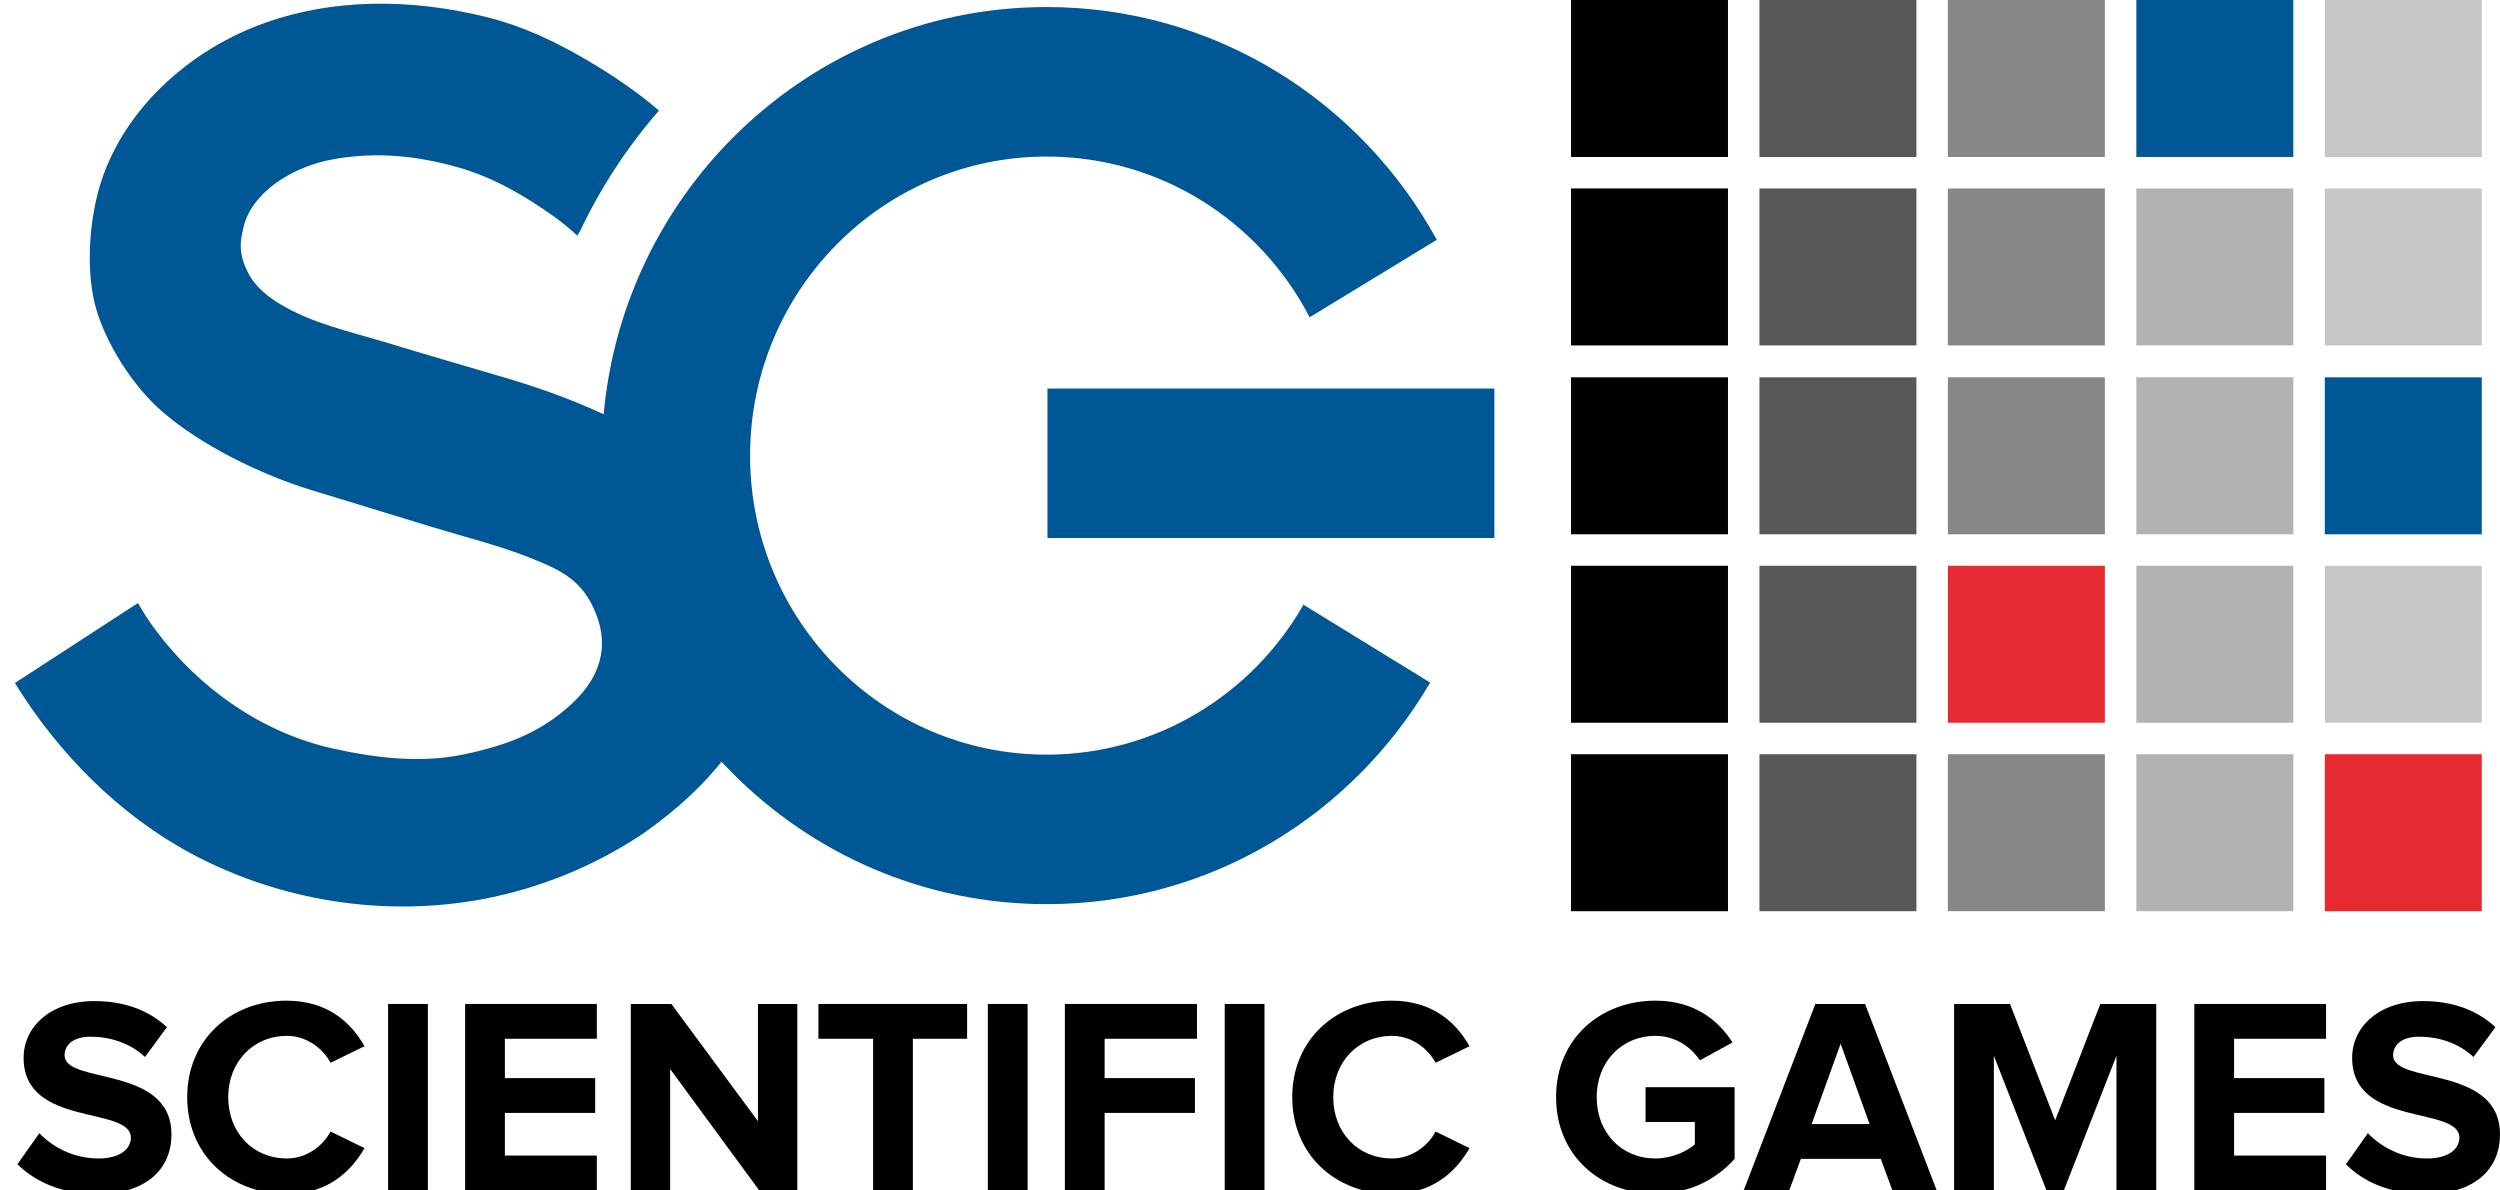 <svg xmlns="http://www.w3.org/2000/svg" xmlns:xlink="http://www.w3.org/1999/xlink" id="layer" x="0px" y="0px" viewBox="0 0 603.6 287.4" style="enable-background:new 0 0 603.6 287.4;" xml:space="preserve"> <style type="text/css"> .st0{fill:#005795;} .st1{fill:#575756;} .st2{fill:#878787;} .st3{fill:#E62A32;} .st4{fill:#B2B2B2;} .st5{fill:#C6C6C6;} </style> <g> <path class="st0" d="M345.3,164.8c-18.7,32-53.1,53.5-92.6,53.5c-59.3,0-107.4-48.5-107.4-108.3S193.4,1.7,252.7,1.7 c40.6,0,75.9,22.7,94.2,56.2l-30.7,18.7c-12-23.1-35.9-38.8-63.5-38.8c-39.5,0-71.6,32.3-71.6,72.2s32.1,72.2,71.6,72.2 c26.5,0,49.7-14.6,62-36.2L345.3,164.8z M360.8,93.8H252.9v36.1h107.9V93.8z"></path> <path class="st0" d="M182.8,135.8c-2.5-6.9-6.3-13.5-11.5-18.7c-11.9-12.4-32-20.7-48-25.5c-10.2-3-20.5-6-30.7-9.1 c-8.4-2.5-17.4-4.5-25-9.1c-2.8-1.7-5.6-3.9-7.3-6.8c-3.2-5.7-2.2-9-1.2-12.9C62,45.2,72,40,80.2,38.5c10.4-1.9,20.1-1,30.4,1.9 c8.5,2.4,16,6.8,23.2,11.9c1.1,0.8,3.3,2.5,5.6,4.6c0.2-0.4,0.4-0.7,0.6-1c5-10.6,11.5-20.5,19.1-29.2c-4.8-4.2-11.1-8.5-17.4-12.2 C134,10,126.4,6.4,117.8,4.2C99.4-0.4,80-0.6,62.4,6.1c-17,6.5-32.3,20.2-38,37.8c-2.8,8.8-3.7,20.5-1.5,29.5 c2.3,9.1,9.1,19.8,16.3,26c9.2,8,23.5,15.1,35.9,18.9c9.7,3,19.4,5.9,29.1,8.9c7.8,2.4,16,4.4,23.6,7.4c7.8,3.1,12.9,5.5,16.1,13.6 c3.3,8.2,0.7,15.4-5.3,21.2c-7.2,6.9-15.2,10.4-26.9,12.8c-10.2,2.1-21.2,0.8-31.4-1.5c-17.1-3.8-32.4-14.6-42.9-28.8 c-1.5-2-2.8-4.1-4.1-6.3L3.6,164.9c10.3,16.8,25.2,31.9,42.6,41.2c21.5,11.5,46.6,15.4,70.3,11c13.7-2.6,26.8-7.9,38.4-15.6 C179.4,184.5,192.2,162.1,182.8,135.8"></path> <rect x="379.3" width="37.9" height="37.9"></rect> <rect x="379.3" y="45.5" width="37.9" height="37.9"></rect> <rect x="379.3" y="91.1" width="37.9" height="37.9"></rect> <rect x="379.3" y="136.6" width="37.9" height="37.9"></rect> <rect x="379.3" y="182.1" width="37.9" height="37.9"></rect> <rect x="424.8" class="st1" width="37.9" height="37.9"></rect> <rect x="424.8" y="45.5" class="st1" width="37.9" height="37.9"></rect> <rect x="424.8" y="91.1" class="st1" width="37.9" height="37.9"></rect> <rect x="424.8" y="136.6" class="st1" width="37.9" height="37.9"></rect> <rect x="424.8" y="182.1" class="st1" width="37.9" height="37.9"></rect> <rect x="470.3" class="st2" width="37.9" height="37.9"></rect> <rect x="470.3" y="45.5" class="st2" width="37.9" height="37.9"></rect> <rect x="470.3" y="91.1" class="st2" width="37.9" height="37.9"></rect> <rect x="470.3" y="136.6" class="st3" width="37.9" height="37.9"></rect> <rect x="470.3" y="182.1" class="st2" width="37.9" height="37.9"></rect> <rect x="515.8" class="st0" width="37.9" height="37.9"></rect> <rect x="515.8" y="45.5" class="st4" width="37.9" height="37.9"></rect> <rect x="515.8" y="91.1" class="st4" width="37.9" height="37.9"></rect> <rect x="515.8" y="136.6" class="st4" width="37.9" height="37.9"></rect> <rect x="515.8" y="182.1" class="st4" width="37.9" height="37.9"></rect> <rect x="561.3" class="st5" width="37.9" height="37.9"></rect> <rect x="561.3" y="45.5" class="st5" width="37.9" height="37.9"></rect> <rect x="561.3" y="91.1" class="st0" width="37.9" height="37.9"></rect> <rect x="561.3" y="136.6" class="st5" width="37.9" height="37.9"></rect> <rect x="561.3" y="182.1" class="st3" width="37.9" height="37.9"></rect> <path d="M4.2,281.1l5.3-7.5c3.2,3.3,8.1,6.1,14.3,6.1c5.3,0,7.8-2.4,7.8-5c0-7.8-25.9-2.4-25.9-19.3c0-7.5,6.5-13.7,17.1-13.7 c7.2,0,13.1,2.2,17.5,6.3l-5.3,7.2c-3.6-3.4-8.5-4.9-13.1-4.9c-4,0-6.3,1.8-6.3,4.5c0,7.1,25.8,2.3,25.8,19.1 c0,8.2-5.9,14.4-18,14.4C14.7,288.2,8.5,285.3,4.2,281.1"></path> <path d="M45.2,264.9c0-13.9,10.5-23.3,24-23.3c9.9,0,15.6,5.3,18.8,11l-8.2,4c-1.9-3.6-5.9-6.5-10.5-6.5c-8.2,0-14.2,6.3-14.2,14.8 s5.9,14.8,14.2,14.8c4.6,0,8.6-2.9,10.5-6.5l8.2,4c-3.2,5.6-8.9,11.1-18.8,11.1C55.6,288.2,45.2,278.8,45.2,264.9"></path> <rect x="93.7" y="242.4" width="9.6" height="45"></rect> <polygon points="112.3,287.4 112.3,242.4 144.1,242.4 144.1,250.8 121.9,250.8 121.9,260.3 143.7,260.3 143.7,268.7 121.9,268.7 121.9,279 144.1,279 144.1,287.4 "></polygon> <polygon points="183.3,287.4 161.8,258.1 161.8,287.4 152.3,287.4 152.3,242.4 162.1,242.4 183,270.7 183,242.4 192.5,242.4 192.5,287.4 "></polygon> <polygon points="210.8,287.4 210.8,250.8 197.6,250.8 197.6,242.4 233.5,242.4 233.5,250.8 220.4,250.8 220.4,287.4 "></polygon> <rect x="238.5" y="242.4" width="9.6" height="45"></rect> <polygon points="257.1,287.4 257.1,242.4 289,242.4 289,250.8 266.7,250.8 266.7,260.3 288.5,260.3 288.5,268.7 266.7,268.7 266.7,287.4 "></polygon> <rect x="295.7" y="242.4" width="9.6" height="45"></rect> <path d="M312,264.9c0-13.9,10.5-23.3,24-23.3c9.9,0,15.6,5.3,18.8,11l-8.2,4c-1.9-3.6-5.9-6.5-10.5-6.5c-8.2,0-14.2,6.3-14.2,14.8 s5.9,14.8,14.2,14.8c4.6,0,8.6-2.9,10.5-6.5l8.2,4c-3.2,5.6-8.9,11.1-18.8,11.1C322.4,288.2,312,278.8,312,264.9"></path> <path d="M375.7,264.9c0-14.2,10.8-23.3,24-23.3c9.3,0,15.2,4.7,18.6,10.1l-7.9,4.3c-2.1-3.2-5.9-5.9-10.7-5.9 c-8.2,0-14.2,6.3-14.2,14.8s5.9,14.8,14.2,14.8c4,0,7.7-1.8,9.5-3.4v-5.4h-11.9v-8.4h21.5v17.3c-4.6,5.1-11,8.4-19.1,8.4 C386.5,288.2,375.7,279.1,375.7,264.9"></path> <path d="M456.9,287.4l-2.8-7.6h-19.3l-2.8,7.6h-11l17.3-45h12l17.3,45H456.9z M444.4,252l-7,19.4h14L444.4,252z"></path> <polygon points="511,287.4 511,254.9 498.3,287.4 494.1,287.4 481.4,254.9 481.4,287.4 471.8,287.4 471.8,242.4 485.3,242.4 496.2,270.5 507.1,242.4 520.6,242.4 520.6,287.4 "></polygon> <polygon points="529.8,287.4 529.8,242.4 561.6,242.4 561.6,250.8 539.4,250.8 539.4,260.3 561.2,260.3 561.2,268.7 539.4,268.7 539.4,279 561.6,279 561.6,287.4 "></polygon> <path d="M566.4,281.1l5.3-7.5c3.2,3.3,8.1,6.1,14.3,6.1c5.3,0,7.8-2.4,7.8-5c0-7.8-25.9-2.4-25.9-19.3c0-7.5,6.5-13.7,17.1-13.7 c7.2,0,13.1,2.2,17.5,6.3l-5.3,7.2c-3.6-3.4-8.5-4.9-13.1-4.9c-4,0-6.3,1.8-6.3,4.5c0,7.1,25.8,2.3,25.8,19.1 c0,8.2-5.9,14.4-18,14.4C576.8,288.2,570.6,285.3,566.4,281.1"></path> </g> </svg>